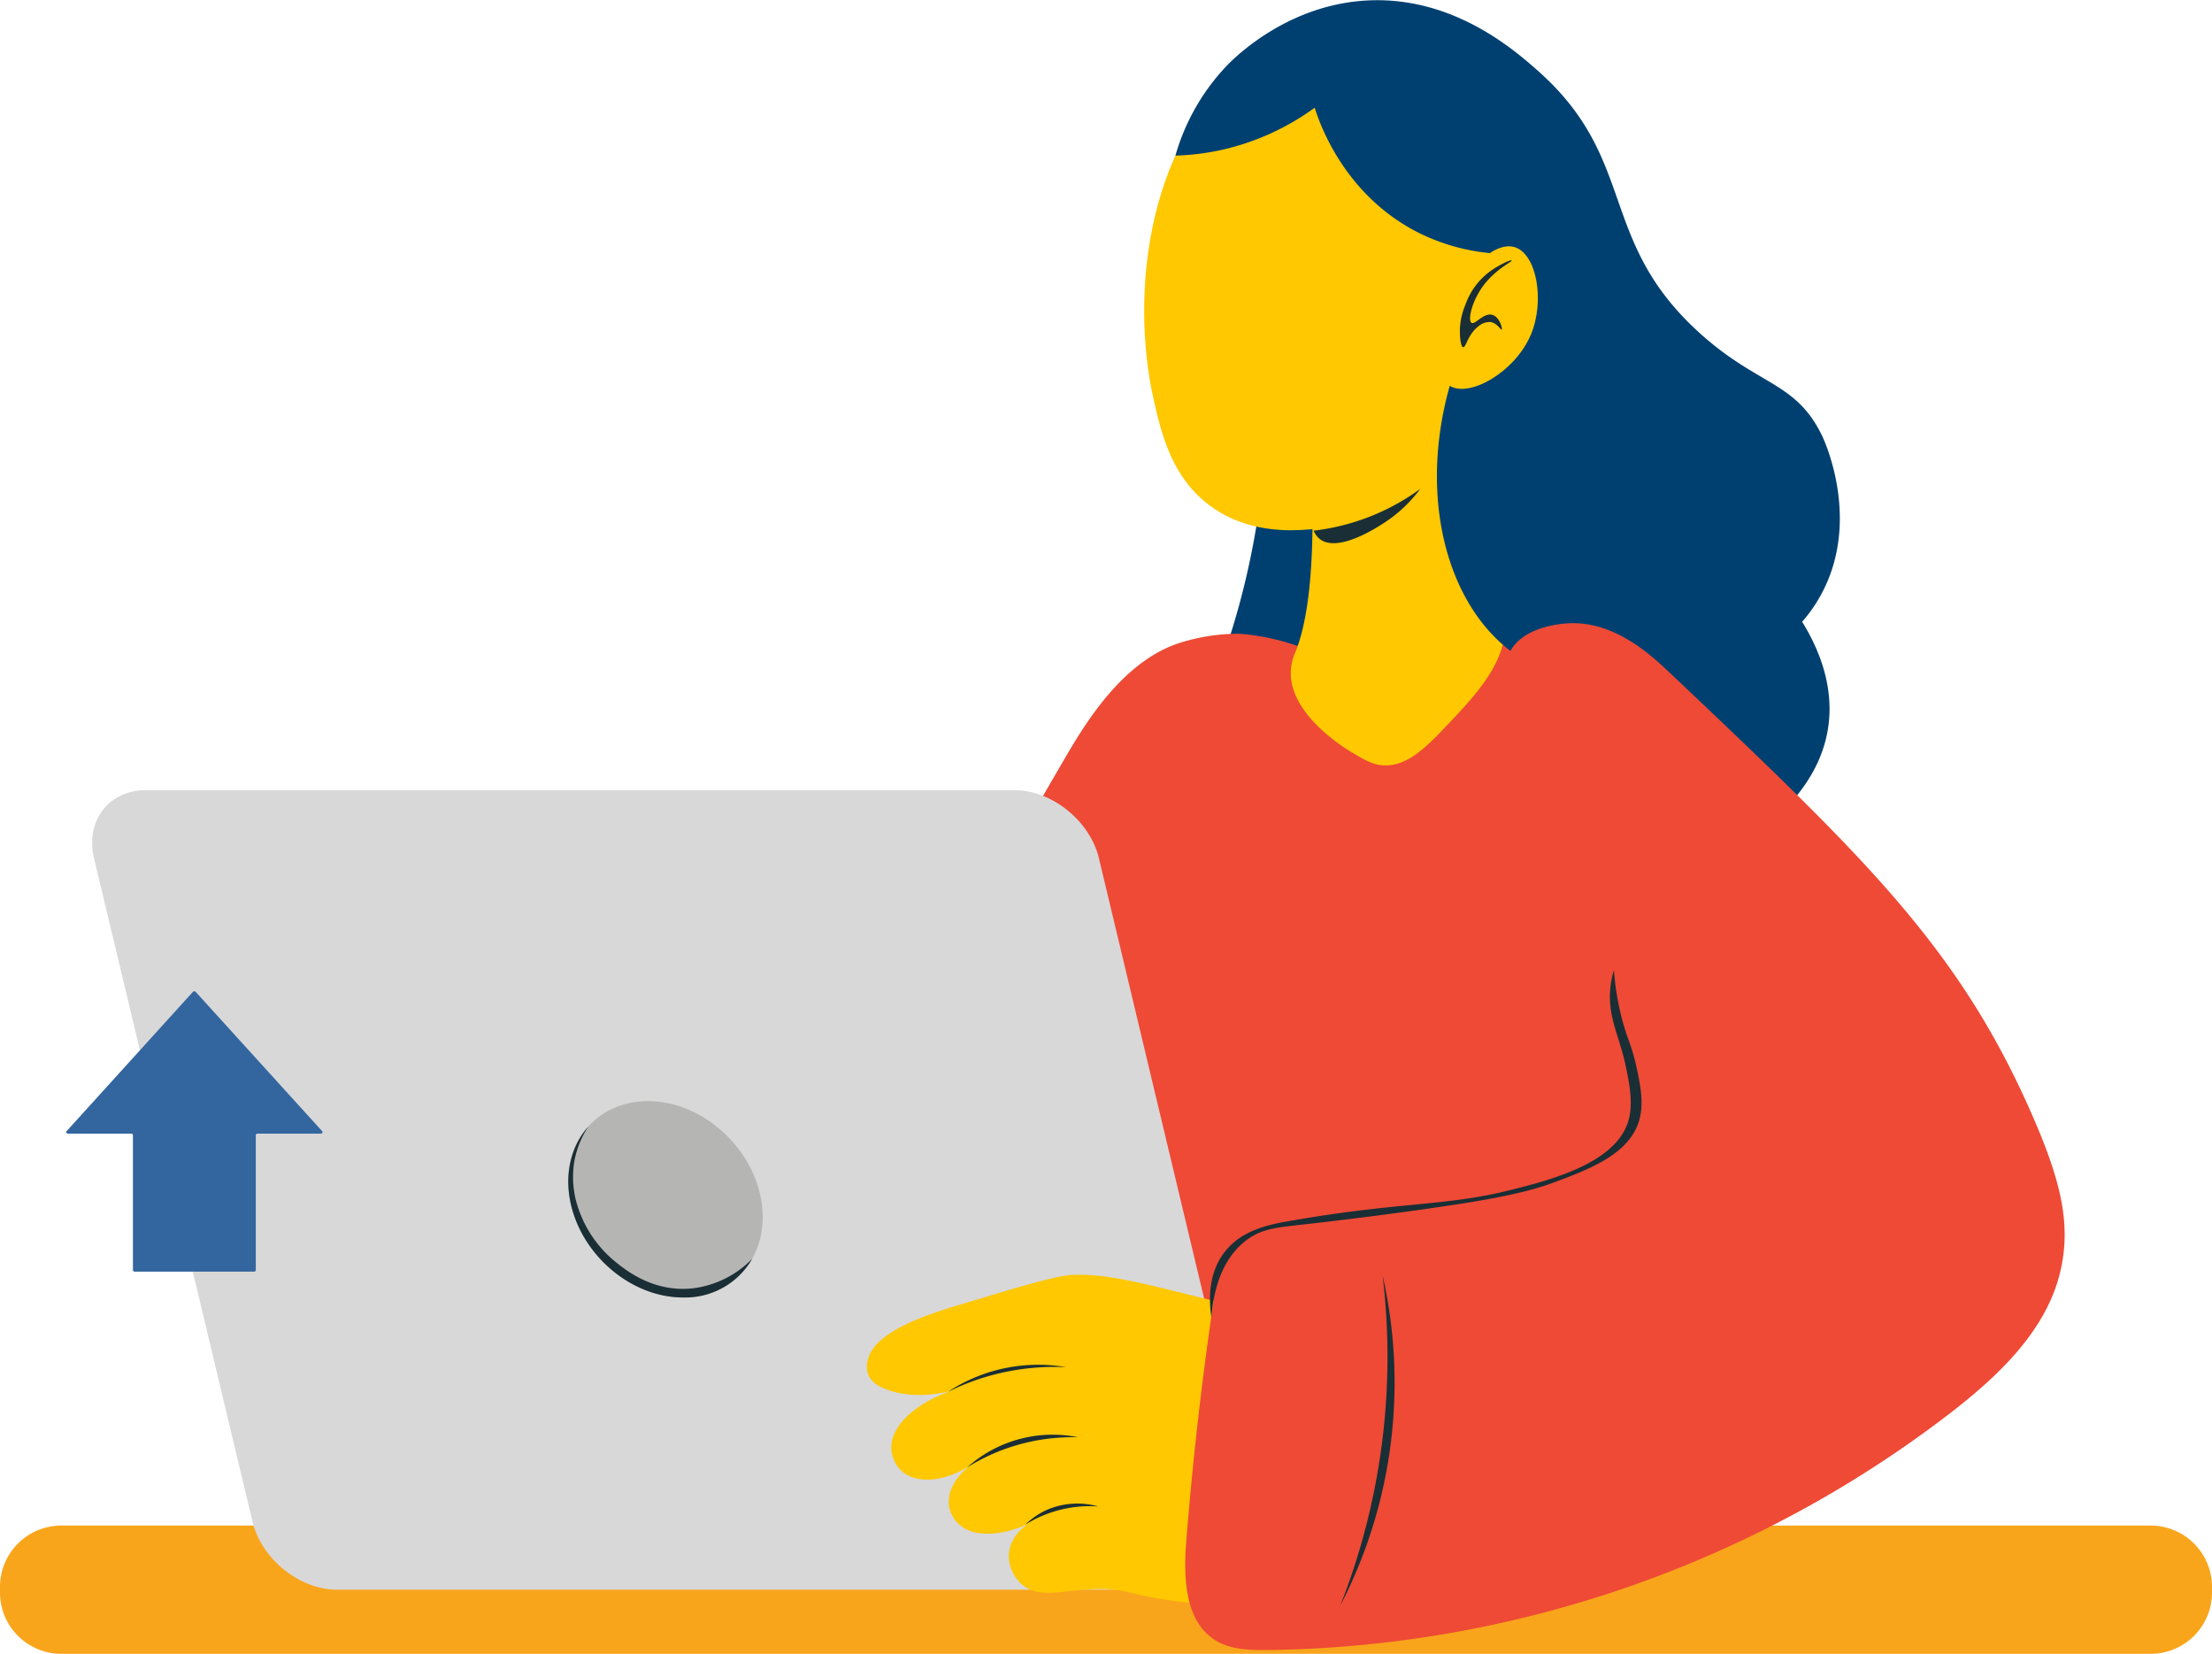 <svg xmlns="http://www.w3.org/2000/svg" viewBox="0 0 501.2 374.66"><defs><style>.cls-1{fill:#f9a51b;}.cls-2{fill:#004071;}.cls-3{fill:#ee4a36;}.cls-4{fill:#ffc800;}.cls-5{fill:#d8d8d8;}.cls-6{fill:#b5b5b4;}.cls-7{fill:#1a2e35;}.cls-8{fill:#002d53;}.cls-9{fill:#33669e;}</style></defs><g id="Capa_2" data-name="Capa 2"><g id="Navegador"><path class="cls-1" d="M487.3,374.66H13.9A13.89,13.89,0,0,1,0,360.77V359.5a13.9,13.9,0,0,1,13.9-13.9H487.3a13.9,13.9,0,0,1,13.9,13.9v1.27a13.89,13.89,0,0,1-13.9,13.89"/><path class="cls-2" d="M280.73,137.22c-1.19,4.34-2.49,8.43-3.84,12.26a51.87,51.87,0,0,0,40-10.11l-5.51-19.25-25.76-7.43a178.66,178.66,0,0,1-4.89,24.53"/><path class="cls-3" d="M293,146c16.84,5.72,33.49-7.67,52.22-4.17C351.94,143,359,146.5,372,160c19.21,19.91,38,88.05,62,143.57,6.19,14.36-5.65,29.8-22.81,29.75l-192-.6c-16.91-.05-28.61-15.15-22.79-29.39q8.19-40.28,16.37-80.55c7.88-14.82,17.39-32,28.81-51.51,4.27-7.27,12.46-20.89,24.91-25.36a44.15,44.15,0,0,1,14.35-2.34A52,52,0,0,1,293,146"/><path class="cls-4" d="M297.35,112.33c.4,19.91-1.62,30.07-3.93,35.62a11.51,11.51,0,0,0-.92,3.68c-.76,10,12.14,17.84,14.11,19,2.9,1.71,4.57,2.68,7.05,2.76,3.67.11,7.23-1.78,12.57-7.36,8.36-8.75,14.27-14.94,15-24.13.57-7-2.46-8.89-8.28-27.38-2.09-6.63-3.52-12.16-4.4-15.84l-31.22,13.64"/><path class="cls-4" d="M345.68,67.76c-.63,12.42-.94,18.63-3.79,24.61-9.35,19.68-31.17,24.87-34.92,25.76-6.62,1.58-21.2,4.88-32.63-3.43-8.83-6.42-11.22-16.45-13-24.45-5.29-23.74-1.63-60,23.42-78.3,4.53-3.32,15.43-11.3,29.39-9.41s22.59,12.69,25.05,16.14c8.36,11.74,7.72,24.49,6.48,49.08"/><path class="cls-2" d="M343.7,57.51a46,46,0,0,1-22.5-4.9C304.57,44.1,299,28,297.89,24.4a56.92,56.92,0,0,1-20.84,9.5,55.5,55.5,0,0,1-10.72,1.35,49,49,0,0,1,11.46-20.18c1.6-1.69,14-14.38,32.83-15S342.93,11.18,348.2,15.8c23.1,20.28,13.54,38.52,36.92,59.65,13.38,12.1,21.82,10.9,27.8,23.41.43.93,9.36,20.09-1.13,37.29-6,9.86-15.29,13.82-20.08,15.79-16.29,6.68-37,5-49.45-4.47-20.26-15.39-24.65-56,1.44-90"/><path class="cls-4" d="M346.88,75.77c-3.55,8.51-13.93,14.39-18.39,11.64-4.13-2.55-2.9-12.33-.19-18.49,3-6.76,10.08-14.55,15-12.9s6.75,12.17,3.59,19.75"/><path class="cls-5" d="M284.91,344.7c2,8.49-3.28,15.43-11.8,15.43H76.38c-8.52,0-17.14-6.94-19.17-15.43L21.31,194.44C19.28,186,24.59,179,33.1,179H229.84C238.35,179,247,186,249,194.44Z"/><path class="cls-6" d="M172.45,271.69c2.19,12.29-5.73,22.24-17.69,22.24s-23.45-9.95-25.64-22.24,5.73-22.24,17.7-22.24,23.44,10,25.63,22.24"/><path class="cls-7" d="M170.41,285.21a17.49,17.49,0,0,1-15.65,8.72c-12,0-23.44-10-25.64-22.24-1.16-6.54.54-12.43,4.2-16.5a20.91,20.91,0,0,0-3.28,8.49,22.27,22.27,0,0,0,.31,7.67,26.6,26.6,0,0,0,9.35,14.71c2.23,1.78,8.36,6.65,17,5.83a22.6,22.6,0,0,0,13.69-6.68"/><path class="cls-8" d="M256.83,8.44l3.22-1.65"/><path class="cls-4" d="M323.62,348.05a5.76,5.76,0,0,0-.08-2c-1.69-7.68-8.07-12.63-11.32-15.19-14.24-11.24-8.15-22.93-22-31.53-2.34-1.45-7.81-2.8-18.75-5.52-14.15-3.51-21.22-5.27-28.3-5-3.75.15-11.06,2.35-25.68,6.76-6.75,2-18.28,5.67-20.54,11.57a6,6,0,0,0-.24,4.22c.9,2.29,3.52,3.21,5,3.69,7.63,2.47,16.06-.63,15.18-.37-9.22,2.73-15.17,8.34-14.94,13.53a7.61,7.61,0,0,0,2.29,5c3.31,3,9.82,2.68,16-1.49-3.81,2.66-5.83,6.47-5.14,9.83a7.14,7.14,0,0,0,2.23,3.8c3.59,3.26,10.69,2.63,17.87-1.2-4,1.42-6.64,4.88-6.62,8.53a8.82,8.82,0,0,0,3,6.29c3.69,3.1,8.41,1.48,15.24,1.07,9-.55,9,1.77,23.69,3.13,6.64.61,12.7,1.17,20.19.42,12.4-1.24,31.78-6.39,32.87-15.52"/><path class="cls-7" d="M214.84,315.27a37.16,37.16,0,0,1,26.75-5.55,54.81,54.81,0,0,0-16.72,1.78,54.19,54.19,0,0,0-10,3.77"/><path class="cls-7" d="M219.17,332.4a29,29,0,0,1,25.13-6.8,45.16,45.16,0,0,0-14.62,2,44.57,44.57,0,0,0-10.51,4.81"/><path class="cls-7" d="M232.31,345.4a16.84,16.84,0,0,1,5.23-3.5,17.54,17.54,0,0,1,11.32-.63,27.62,27.62,0,0,0-16.55,4.13"/><path class="cls-2" d="M390.63,193.88s-11-29.82-25.75-41.71,37.25-19.32,37.25-19.32,34.49,33.69-11.5,61"/><path class="cls-7" d="M297.63,120.17a4.76,4.76,0,0,0,1.49,2c4.7,3.48,15.47-4.36,16.1-4.83a32.24,32.24,0,0,0,6.59-6.59,51,51,0,0,1-24.18,9.47"/><path class="cls-7" d="M342.5,59c-.12-.19-1.88.58-3.36,1.48A16,16,0,0,0,332,69.13a15.26,15.26,0,0,0-1.11,7.77c.09.69.24,1.7.63,1.75.68.1,1-2.8,3.44-4.7a3.84,3.84,0,0,1,2.7-1c1.57.19,2.37,1.86,2.59,1.71s-.41-2.81-2.07-3.32c-2-.62-3.93,2.32-4.77,1.78s0-4.63,2.47-8.11c2.86-4,6.82-5.73,6.65-6"/><path class="cls-3" d="M367.83,240.37c1,3.42,2,8,.52,13.06-2.86,9.73-14.75,13-24.75,14.61l-51,8.39c-5.73.94-12.2,2.38-15.08,7.42a19.44,19.44,0,0,0-1.92,6.78q-4.48,29.16-6.82,58.6c-.65,8.25-.31,18.25,6.8,22.48,3.38,2,7.53,2.12,11.47,2.09a259,259,0,0,0,155.16-53.92c11-8.54,21.88-18.92,24.78-32.54,2.26-10.55-.11-20.4-7.3-36.47-16.6-37.11-38.24-57.61-81.52-98.63-4.24-4-12.74-11.85-23.3-11-1.34.1-9.61.74-12.66,6.26-2.66,4.82,1.11,13.54,8.55,31,8.43,19.85,1.89,10.46,17,61.87"/><path class="cls-7" d="M371.32,254.1c-2.38,7.48-11.3,10.81-19.31,13.8-2.72,1-7.61,2.66-19.78,4.6-16.79,2.67-36.33,4.83-36.33,4.83-6.83.75-10.12,1.05-13.56,3.68-6.15,4.69-7.51,12.81-7.86,17.47-.51-3.39-.87-9.51,2.71-14.46,3.88-5.38,10.4-6.62,15.07-7.43,25.35-4.43,35.26-3.25,50.32-7.08,8.7-2.21,23.74-6,26.44-15.79,1.14-4.11,0-9.09-.77-12.72-1.5-6.85-4.36-11.35-3.21-18.4a20.22,20.22,0,0,1,.65-2.82,61.18,61.18,0,0,0,1.49,9.72c1.28,5.4,2.47,7.11,3.45,11.5s2,9,.69,13.1"/><path class="cls-7" d="M313.27,288.94a109.86,109.86,0,0,1-9.6,74.82,153.66,153.66,0,0,0,9.6-74.82"/><path class="cls-9" d="M72.63,256.81H58.38a.39.39,0,0,0-.42.34v30.59a.39.39,0,0,1-.42.34h-27a.39.39,0,0,1-.42-.34V257.15a.39.39,0,0,0-.42-.34H15.42c-.35,0-.55-.32-.34-.55l28.61-31.54a.46.46,0,0,1,.67,0L73,256.26c.2.23,0,.55-.34.55"/></g></g></svg>
